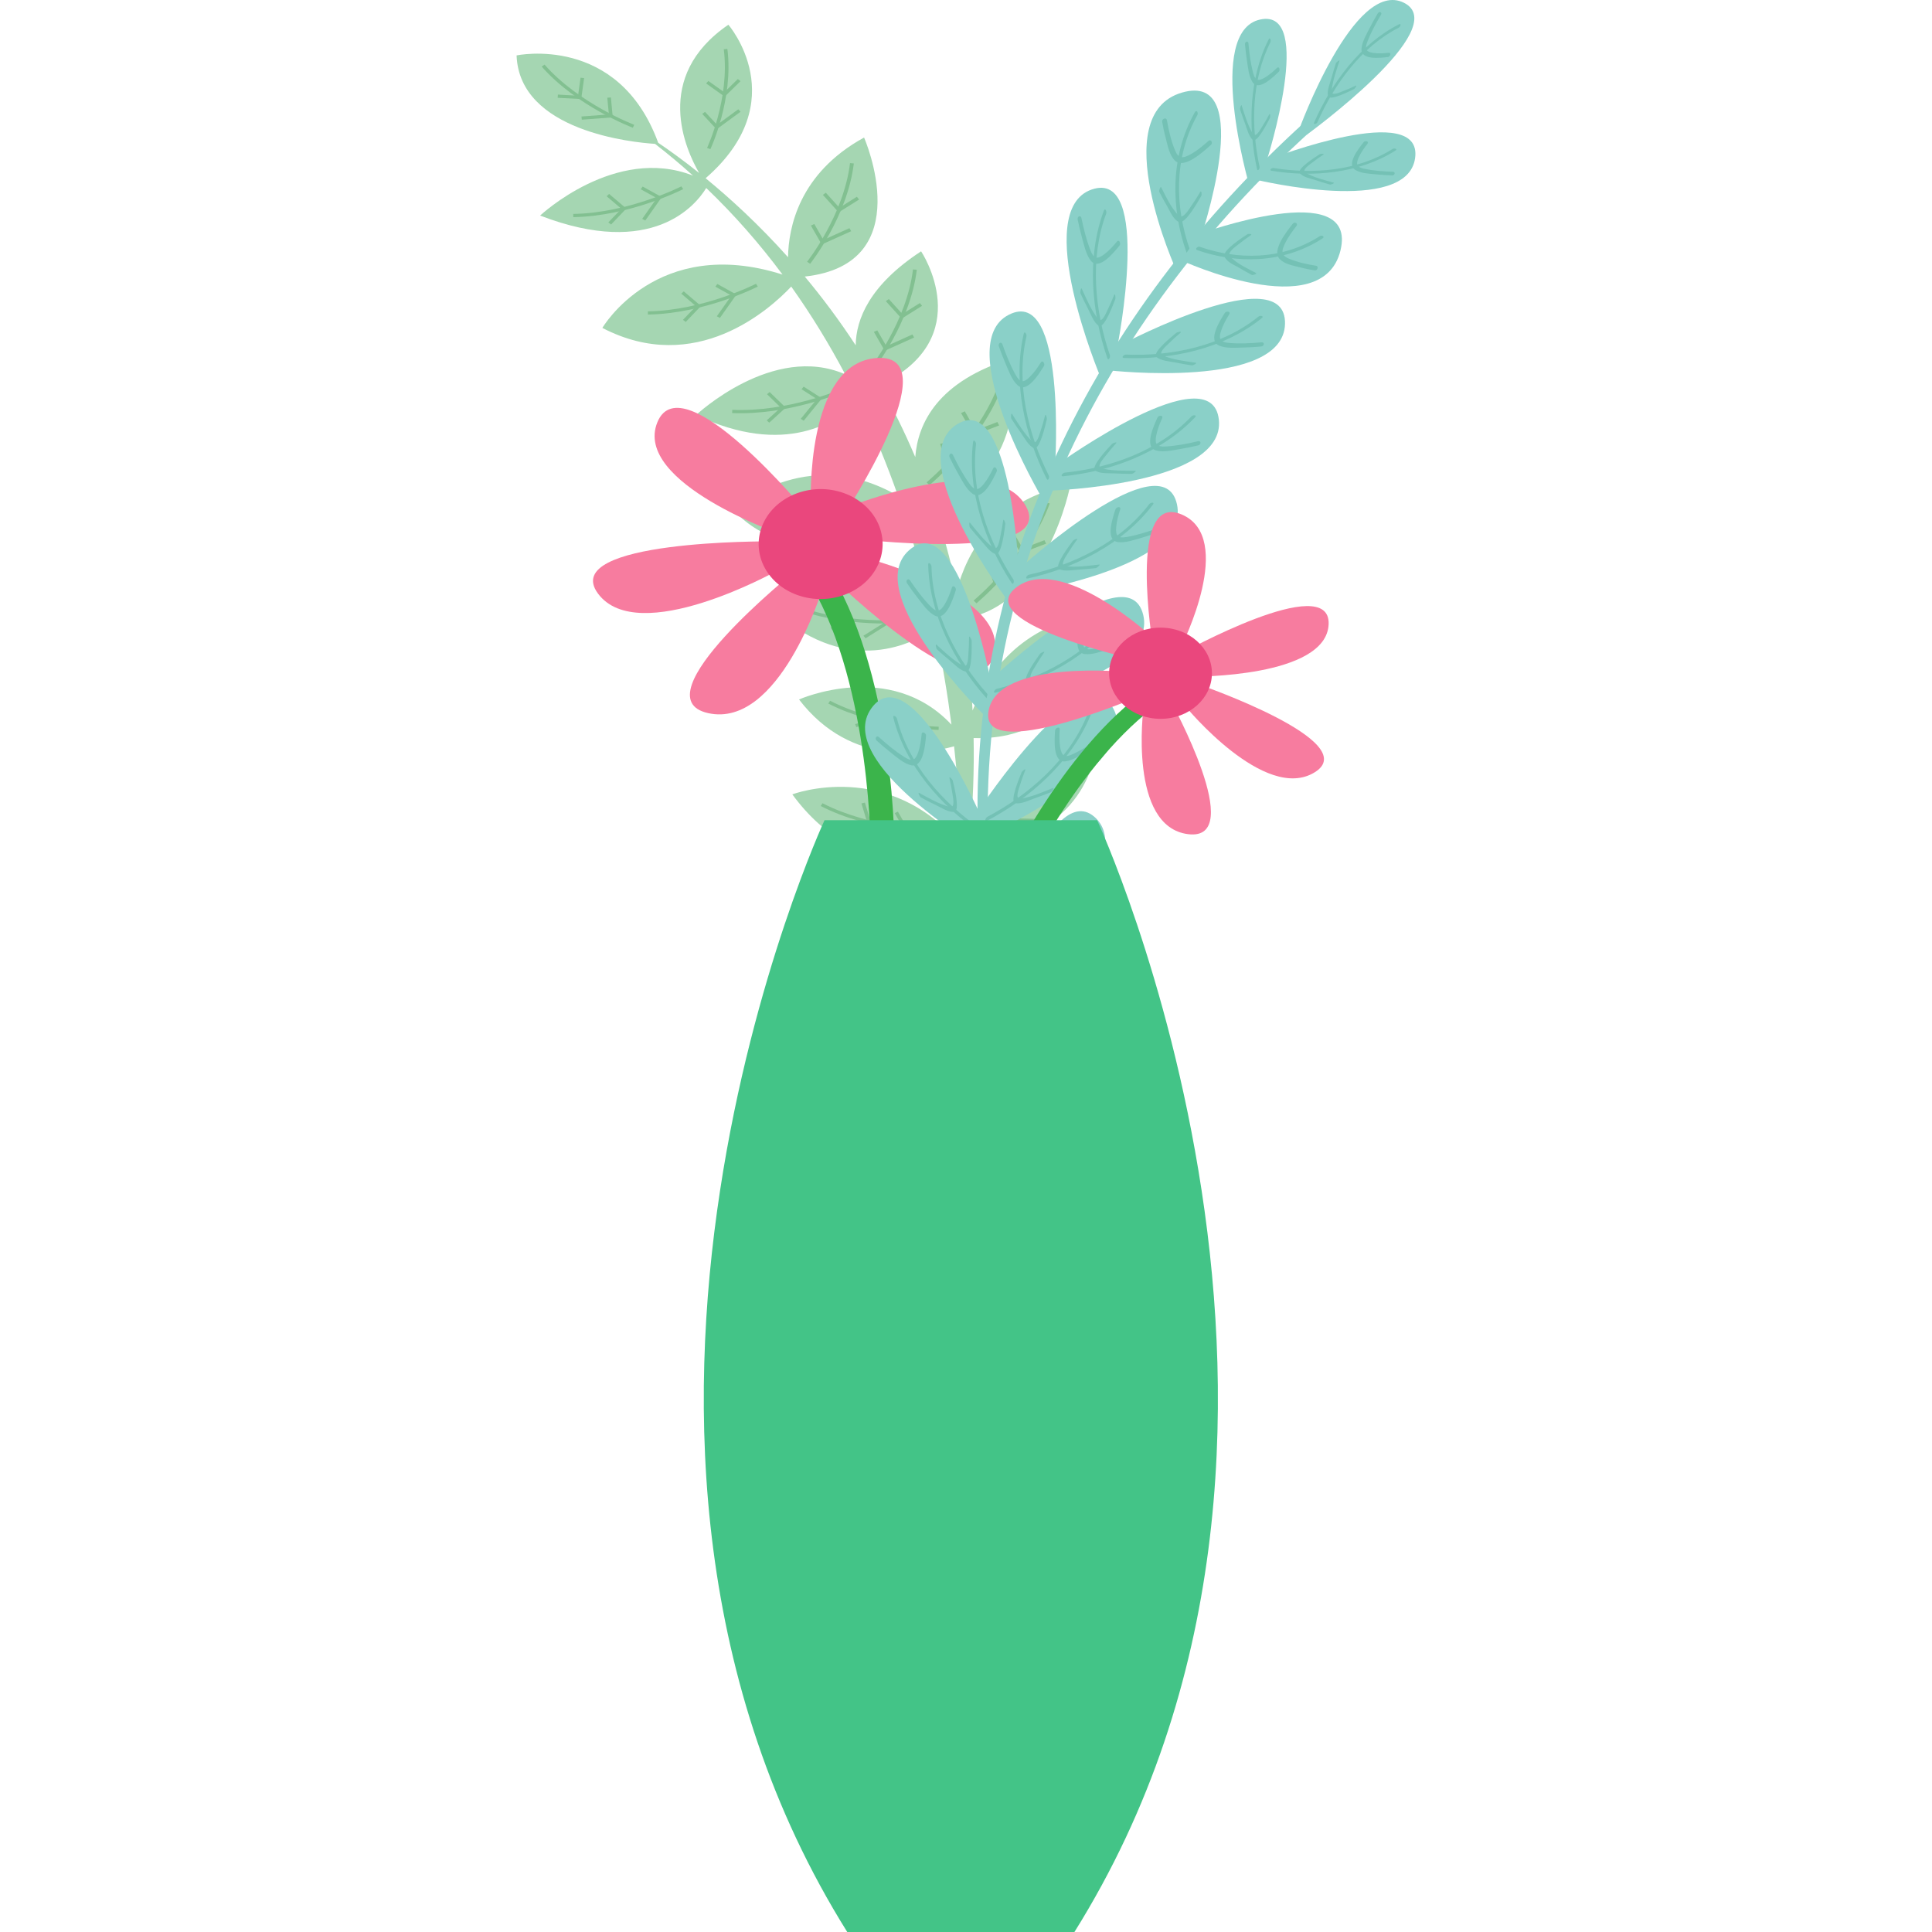 <?xml version="1.0" encoding="iso-8859-1"?>
<!-- Uploaded to: SVG Repo, www.svgrepo.com, Generator: SVG Repo Mixer Tools -->
<!DOCTYPE svg PUBLIC "-//W3C//DTD SVG 1.1//EN" "http://www.w3.org/Graphics/SVG/1.1/DTD/svg11.dtd">
<svg height="800px" width="800px" version="1.1" id="Capa_1" xmlns="http://www.w3.org/2000/svg" xmlns:xlink="http://www.w3.org/1999/xlink" 
	 viewBox="0 0 265.373 265.373" xml:space="preserve">
<g>
	<g>
		<g>
			<path style="fill:#A5D6B2;" d="M100.047,3.395c-10.487,7.166-5.828,17.239-4.012,20.368c-2.166-1.732-4.087-3.112-5.627-4.155
				C84.933,4.63,70.956,7.612,70.956,7.612c0.386,10.444,16.013,11.957,19.02,12.15c1.811,1.409,3.554,2.862,5.21,4.361
				c-10.663-4.199-20.999,5.486-20.999,5.486c15.472,5.961,21.411-1.473,22.818-3.785c3.91,3.741,7.389,7.734,10.479,11.889
				c-17.255-5.496-24.747,7.328-24.747,7.328c12.813,6.665,23.039-2.594,25.944-5.68c2.784,3.914,5.244,7.955,7.412,12.057
				c-9.909-4.353-20.485,5.592-20.485,5.592c12.243,5.824,19.481,0.904,22.341-1.923c2.095,4.327,3.875,8.694,5.398,13.022
				c-12.794-7.393-22.645,1.952-22.645,1.952c8.736,9.031,19.822,2.482,23.321,0.012c1.654,4.938,2.97,9.805,4.025,14.474
				c-13.649-8.792-21.354-0.308-21.354-0.308c10.065,8.708,18.795,4.131,21.742,2.078c0.994,4.661,1.722,9.106,2.251,13.218
				c-8.44-9.027-20.935-3.459-20.935-3.459c7.158,9.367,17.411,7.555,21.293,6.428c0.597,5.334,0.861,9.981,0.97,13.635
				c-9.959-12.036-23.184-7.029-23.184-7.029c9.187,12.585,21.242,8.301,23.196,7.495c0.132,5.145-0.055,8.198-0.055,8.198
				c0.493-3.008,0.867-5.942,1.151-8.815c16.239-0.038,17.464-13.318,17.464-13.318c-9.79-0.075-15.515,8.702-17.336,12.048
				c0.409-4.629,0.565-9.075,0.481-13.343c16.074,0.53,17.163-17.185,17.163-17.185c-11,1.498-15.527,8.831-17.305,13.403
				c-0.23-4.401-0.709-8.596-1.394-12.604c11.647-1.616,14.823-18.376,14.823-18.376c-10.557,1.953-14.268,9.568-15.577,14.4
				c-0.895-4.23-2.026-8.229-3.333-12.006c13.685-3.318,10.993-19.808,10.993-19.808c-10.351,3.128-13.037,8.992-13.385,13.584
				c-1.487-3.51-3.12-6.8-4.861-9.88c13.613-6.518,5.663-18.384,5.663-18.384c-7.099,4.646-8.937,9.341-8.983,12.91
				c-2.265-3.463-4.626-6.603-6.996-9.443c15.793-1.722,8.145-19.094,8.145-19.094c-8.949,4.901-10.382,12.404-10.443,16.436
				c-3.999-4.471-7.927-8.07-11.321-10.847C109.132,13.871,100.047,3.395,100.047,3.395z"/>
			<g>
				<g>
					<g>
						<path style="fill:#82C091;" d="M134.82,114.736l-0.257-0.464c0.083-0.037,8.702-3.863,13.808-10.46l0.479,0.296
							C143.651,110.817,134.907,114.699,134.82,114.736z"/>
					</g>
					<g>
						<polygon style="fill:#82C091;" points="142.966,113.007 137.944,112.895 138.033,109.67 138.619,109.681 138.54,112.39 
							142.983,112.49 						"/>
					</g>
					<g>
						<polygon style="fill:#82C091;" points="142.829,109.679 142.136,106.327 142.713,106.234 143.304,109.106 146.541,108.76 
							146.609,109.273 						"/>
					</g>
				</g>
				<g>
					<g>
						<path style="fill:#82C091;" d="M135.789,98.735l-0.319-0.436c0.085-0.045,8.164-4.696,12.415-11.755l0.515,0.243
							C144.076,93.969,135.866,98.687,135.789,98.735z"/>
					</g>
					<g>
						<polygon style="fill:#82C091;" points="143.662,96.212 138.661,96.598 138.345,93.383 138.924,93.339 139.189,96.036 
							143.618,95.699 						"/>
					</g>
					<g>
						<polygon style="fill:#82C091;" points="143.116,92.918 142.007,89.653 142.564,89.505 143.511,92.302 146.687,91.642 
							146.821,92.146 						"/>
					</g>
				</g>
				<g>
					<g>
						<path style="fill:#82C091;" d="M134.125,82.866l-0.394-0.378c0.07-0.059,7.112-5.887,9.908-13.494l0.556,0.159
							C141.347,76.893,134.199,82.808,134.125,82.866z"/>
					</g>
					<g>
						<polygon style="fill:#82C091;" points="141.384,79.164 136.533,80.318 135.593,77.201 136.154,77.067 136.946,79.687 
							141.235,78.667 						"/>
					</g>
					<g>
						<polygon style="fill:#82C091;" points="140.195,76.006 138.465,72.963 138.983,72.729 140.473,75.34 143.46,74.199 
							143.692,74.674 						"/>
					</g>
				</g>
				<g>
					<g>
						<path style="fill:#82C091;" d="M127.665,66.634l-0.392-0.38c0.067-0.058,7.108-5.887,9.91-13.493l0.552,0.162
							C134.889,60.658,127.739,66.573,127.665,66.634z"/>
					</g>
					<g>
						<polygon style="fill:#82C091;" points="134.928,62.932 130.073,64.084 129.134,60.965 129.696,60.835 130.489,63.451 
							134.779,62.432 						"/>
					</g>
					<g>
						<polygon style="fill:#82C091;" points="133.735,59.774 132.005,56.731 132.524,56.497 134.01,59.108 137.002,57.964 
							137.236,58.441 						"/>
					</g>
				</g>
				<g>
					<g>
						<path style="fill:#82C091;" d="M119.934,50.83l-0.429-0.27c0.049-0.063,5.04-6.377,5.901-13.556l0.522,0.047
							C125.049,44.356,119.985,50.764,119.934,50.83z"/>
					</g>
					<g>
						<polygon style="fill:#82C091;" points="125.565,46.358 121.518,48.179 120.031,45.586 120.5,45.375 121.751,47.555 
							125.325,45.94 						"/>
					</g>
					<g>
						<polygon style="fill:#82C091;" points="123.847,43.767 121.675,41.368 122.084,41.074 123.944,43.131 126.346,41.628 
							126.651,42.008 						"/>
					</g>
				</g>
				<g>
					<g>
						<path style="fill:#82C091;" d="M111.282,36.229l-0.429-0.269c0.052-0.064,5.04-6.376,5.903-13.56l0.522,0.051
							C116.402,29.754,111.332,36.163,111.282,36.229z"/>
					</g>
					<g>
						<polygon style="fill:#82C091;" points="116.916,31.756 112.87,33.579 111.381,30.981 111.85,30.771 113.101,32.952 
							116.676,31.34 						"/>
					</g>
					<g>
						<polygon style="fill:#82C091;" points="115.195,29.164 113.024,26.765 113.434,26.474 115.296,28.532 117.698,27.025 
							118.001,27.407 						"/>
					</g>
				</g>
				<g>
					<g>
						<path style="fill:#82C091;" d="M97.575,20.489l-0.455-0.17c0.03-0.069,3.163-6.785,2.294-13.549l0.496-0.051
							C100.786,13.602,97.613,20.417,97.575,20.489z"/>
					</g>
					<g>
						<polygon style="fill:#82C091;" points="101.724,15.347 98.424,17.76 96.456,15.644 96.837,15.364 98.493,17.144 
							101.408,15.009 						"/>
					</g>
					<g>
						<polygon style="fill:#82C091;" points="99.538,13.277 96.989,11.462 97.299,11.121 99.487,12.675 101.347,10.852 
							101.717,11.148 						"/>
					</g>
				</g>
				<g>
					<g>
						<path style="fill:#82C091;" d="M93.837,25.978l-0.25-0.38c-0.072,0.033-7.171,3.663-14.85,3.787l0.009,0.442
							C86.556,29.697,93.766,26.012,93.837,25.978z"/>
					</g>
					<g>
						<polygon style="fill:#82C091;" points="88.634,30.292 90.898,27.076 88.274,25.622 88.011,25.997 90.215,27.215 88.209,30.06 
													"/>
					</g>
					<g>
						<polygon style="fill:#82C091;" points="86.032,28.644 83.667,26.641 83.325,26.957 85.35,28.678 83.558,30.55 83.936,30.839 
													"/>
					</g>
				</g>
				<g>
					<g>
						<path style="fill:#82C091;" d="M86.925,17.543l0.189-0.401c-0.069-0.03-7.604-2.894-12.317-8.268l-0.393,0.271
							C79.2,14.609,86.85,17.52,86.925,17.543z"/>
					</g>
					<g>
						<polygon style="fill:#82C091;" points="79.912,16.44 84.168,16.121 83.91,13.384 83.415,13.422 83.633,15.717 79.87,16.002 
													"/>
					</g>
					<g>
						<polygon style="fill:#82C091;" points="79.834,13.605 80.23,10.727 79.742,10.674 79.399,13.144 76.633,12.993 76.6,13.434 
													"/>
					</g>
				</g>
				<g>
					<g>
						<path style="fill:#82C091;" d="M104.09,39.358l-0.251-0.379c-0.073,0.036-7.173,3.666-14.85,3.789l0.008,0.438
							C96.811,43.082,104.018,39.399,104.09,39.358z"/>
					</g>
					<g>
						<polygon style="fill:#82C091;" points="98.883,43.673 101.153,40.46 98.527,39.005 98.261,39.377 100.469,40.598 
							98.463,43.443 						"/>
					</g>
					<g>
						<polygon style="fill:#82C091;" points="96.286,42.028 93.918,40.021 93.579,40.337 95.601,42.06 93.808,43.933 94.191,44.22 
													"/>
					</g>
				</g>
				<g>
					<g>
						<path style="fill:#82C091;" d="M115.914,53.794l-0.221-0.393c-0.074,0.029-7.436,3.229-15.105,2.893l-0.022,0.441
							C108.368,57.075,115.837,53.826,115.914,53.794z"/>
					</g>
					<g>
						<polygon style="fill:#82C091;" points="110.395,57.79 112.9,54.716 110.388,53.109 110.097,53.464 112.205,54.815 
							109.988,57.53 						"/>
					</g>
					<g>
						<polygon style="fill:#82C091;" points="107.924,55.991 105.716,53.85 105.353,54.145 107.243,55.985 105.309,57.744 
							105.663,58.056 						"/>
					</g>
				</g>
				<g>
					<g>
						<path style="fill:#82C091;" d="M120.185,69.18l-0.154-0.42c-0.078,0.02-7.892,2.205-15.422,0.859l-0.098,0.432
							C112.171,71.421,120.105,69.204,120.185,69.18z"/>
					</g>
					<g>
						<polygon style="fill:#82C091;" points="114.051,72.397 117.047,69.693 114.838,67.769 114.493,68.083 116.348,69.698 
							113.698,72.088 						"/>
					</g>
					<g>
						<polygon style="fill:#82C091;" points="111.912,70.29 110.092,67.881 109.679,68.126 111.241,70.192 109.035,71.679 
							109.332,72.033 						"/>
					</g>
				</g>
				<g>
					<g>
						<path style="fill:#82C091;" d="M125.569,85.477l-0.066-0.434c-0.082,0.003-8.212,0.927-15.35-1.584l-0.183,0.411
							C117.232,86.419,125.484,85.485,125.569,85.477z"/>
					</g>
					<g>
						<polygon style="fill:#82C091;" points="118.89,87.678 122.377,85.485 120.586,83.245 120.184,83.499 121.687,85.383 
							118.601,87.319 						"/>
					</g>
					<g>
						<polygon style="fill:#82C091;" points="117.204,85.267 115.897,82.61 115.442,82.786 116.561,85.065 114.09,86.183 
							114.316,86.575 						"/>
					</g>
				</g>
				<g>
					<g>
						<path style="fill:#82C091;" d="M128.924,100.255l0.009-0.438c-0.078-0.001-8.277-0.151-14.919-3.563l-0.248,0.381
							C120.528,100.105,128.843,100.258,128.924,100.255z"/>
					</g>
					<g>
						<polygon style="fill:#82C091;" points="121.956,101.565 125.771,99.854 124.371,97.404 123.929,97.602 125.106,99.66 
							121.733,101.171 						"/>
					</g>
					<g>
						<polygon style="fill:#82C091;" points="120.686,98.963 119.838,96.164 119.356,96.279 120.087,98.679 117.46,99.462 
							117.617,99.877 						"/>
					</g>
				</g>
				<g>
					<g>
						<path style="fill:#82C091;" d="M127.891,114.339l0.008-0.439c-0.081-0.003-8.278-0.153-14.923-3.571l-0.246,0.384
							C119.488,114.186,127.805,114.335,127.891,114.339z"/>
					</g>
					<g>
						<polygon style="fill:#82C091;" points="120.918,115.644 124.732,113.935 123.334,111.486 122.893,111.683 124.07,113.739 
							120.696,115.257 						"/>
					</g>
					<g>
						<polygon style="fill:#82C091;" points="119.652,113.042 118.801,110.241 118.323,110.355 119.049,112.759 116.424,113.54 
							116.58,113.958 						"/>
					</g>
				</g>
			</g>
		</g>
		<g>
			<g>
				<path style="fill:#3BB44B;" d="M119.617,117.363c-0.002-0.228,0.063-22.85-8.167-36.928l2.902-1.334
					c8.599,14.724,8.53,37.327,8.523,38.281L119.617,117.363z"/>
			</g>
			<path style="fill:#F77C9F;" d="M111.376,69.383c0,0-0.843-19.651,9.152-20.214c10.015-0.547-4.747,21.784-4.747,21.784
				L111.376,69.383z"/>
			<path style="fill:#F77C9F;" d="M116.354,69.69c0,0,20.197-8.151,24.569-0.149c4.376,7.996-24.532,4.358-24.532,4.358
				L116.354,69.69z"/>
			<path style="fill:#F77C9F;" d="M117.468,76.245c0,0,21.423,5.115,19.044,13.753c-2.374,8.634-22.049-10.501-22.049-10.501
				L117.468,76.245z"/>
			<path style="fill:#F77C9F;" d="M112.881,81.122c0,0-5.866,18.976-15.604,16.833c-9.735-2.142,11.938-19.506,11.938-19.506
				L112.881,81.122z"/>
			<path style="fill:#F77C9F;" d="M107.557,73.502c0,0-20.687-7.151-17.261-15.505c3.416-8.362,20.632,12.552,20.632,12.552
				L107.557,73.502z"/>
			<path style="fill:#F77C9F;" d="M106.487,78.523c0,0-18.815,10.437-24.339,3.021c-5.525-7.414,23.671-7.183,23.671-7.183
				L106.487,78.523z"/>
			<path style="fill:#EA477D;" d="M120.621,77.542c-1.751,3.87-6.712,5.749-11.071,4.199c-4.372-1.557-6.48-5.951-4.729-9.82
				c1.75-3.866,6.704-5.754,11.075-4.198C120.256,69.274,122.371,73.677,120.621,77.542z"/>
		</g>
		<g>
			<g>
				<path style="fill:#8AD0C8;" d="M147.371,167.724c-8.191-15.03-12.055-33.503-12.953-50.771
					c-2.069-39.879,17.032-75.594,46.2-101.441c0.532-0.473,1.552,0.583,0.941,1.125c-29.399,26.05-47.82,61.613-45.742,101.635
					c0.862,16.643,4.835,34.641,12.725,49.12C149.016,168.261,147.738,168.397,147.371,167.724L147.371,167.724z"/>
			</g>
			<g>
				<path style="fill:#8AD0C8;" d="M142.707,157.673c0,0-16.175-17.75-19.012-9.043c-2.84,8.708,20.816,13.331,20.816,13.331
					L142.707,157.673z"/>
				<g>
					<g>
						<path style="fill:#74C1B5;" d="M143.082,159.719c-6.207-1.692-12.527-5.266-16.096-10.873
							c-0.264-0.415,0.348-0.304,0.505-0.058c3.435,5.394,9.531,8.785,15.51,10.409
							C143.279,159.279,143.548,159.844,143.082,159.719L143.082,159.719z"/>
					</g>
					<g>
						<path style="fill:#74C1B5;" d="M137.434,154.279c0.302,0.495,2.301,3.546,1.494,3.954c-0.715,0.361-1.986,0.034-2.719-0.047
							c-0.763-0.079-1.523-0.181-2.281-0.301c-0.183-0.026-0.653-0.547-0.418-0.508c1.493,0.235,3.107,0.563,4.633,0.414
							c0.824-0.081-0.017-1.421-0.208-1.811c-0.314-0.638-0.663-1.258-1.031-1.865C136.708,153.791,137.345,154.128,137.434,154.279
							L137.434,154.279z"/>
					</g>
					<g>
						<path style="fill:#74C1B5;" d="M132.041,149.694c0.252,1.138,1.022,4.301-0.752,4.484c-1.056,0.107-2.241-0.4-3.211-0.73
							c-0.786-0.27-1.566-0.564-2.33-0.89c-0.381-0.165-0.281-0.742,0.164-0.555c1.357,0.579,2.759,1.102,4.2,1.426
							c1.145,0.253,1.572-0.015,1.588-1.292c0.011-0.824-0.129-1.659-0.304-2.451C131.293,149.224,131.964,149.348,132.041,149.694
							L132.041,149.694z"/>
					</g>
				</g>
			</g>
			<g>
				<path style="fill:#8AD0C8;" d="M143.711,157.163c0,0,9.418-24.258,15.146-17.558c5.735,6.702-14.266,21.548-14.266,21.548
					L143.711,157.163z"/>
				<g>
					<g>
						<path style="fill:#74C1B5;" d="M145.095,158.456c5.077-4.335,9.576-10.442,10.829-17.175c0.091-0.498-0.429-0.121-0.485,0.175
							c-1.203,6.482-5.566,12.317-10.453,16.49C144.756,158.138,144.714,158.78,145.095,158.456L145.095,158.456z"/>
					</g>
					<g>
						<path style="fill:#74C1B5;" d="M148.308,150.942c-0.094,0.591-0.825,4.28,0.058,4.29c0.784,0.01,1.831-0.86,2.473-1.261
							c0.672-0.413,1.332-0.851,1.982-1.297c0.157-0.11,0.4-0.793,0.199-0.654c-1.283,0.884-2.646,1.907-4.093,2.456
							c-0.786,0.299-0.5-1.308-0.463-1.752c0.06-0.725,0.157-1.449,0.273-2.169C148.8,150.168,148.338,150.761,148.308,150.942
							L148.308,150.942z"/>
					</g>
					<g>
						<path style="fill:#74C1B5;" d="M151.599,144.324c0.179,1.155,0.612,4.395,2.301,3.77c1.004-0.376,1.91-1.373,2.679-2.107
							c0.626-0.602,1.229-1.223,1.813-1.864c0.293-0.318-0.009-0.804-0.348-0.432c-1.036,1.139-2.133,2.247-3.337,3.19
							c-0.956,0.75-1.442,0.692-1.919-0.475c-0.304-0.746-0.477-1.575-0.601-2.376C152.115,143.558,151.545,143.973,151.599,144.324
							L151.599,144.324z"/>
					</g>
				</g>
			</g>
			<g>
				<path style="fill:#8AD0C8;" d="M138.704,144.51c0,0-16.176-17.751-19.013-9.045c-2.837,8.709,20.818,13.334,20.818,13.334
					L138.704,144.51z"/>
				<g>
					<g>
						<path style="fill:#74C1B5;" d="M139.078,146.554c-6.209-1.69-12.526-5.265-16.093-10.874
							c-0.267-0.414,0.346-0.301,0.502-0.055c3.437,5.399,9.531,8.784,15.511,10.413
							C139.276,146.115,139.543,146.683,139.078,146.554L139.078,146.554z"/>
					</g>
					<g>
						<path style="fill:#74C1B5;" d="M133.431,141.114c0.302,0.498,2.296,3.551,1.492,3.956c-0.714,0.361-1.986,0.032-2.718-0.044
							c-0.764-0.079-1.525-0.183-2.283-0.301c-0.183-0.03-0.649-0.548-0.416-0.512c1.493,0.236,3.108,0.562,4.632,0.415
							c0.825-0.081-0.013-1.421-0.207-1.808c-0.313-0.639-0.664-1.26-1.029-1.87C132.704,140.627,133.339,140.962,133.431,141.114
							L133.431,141.114z"/>
					</g>
					<g>
						<path style="fill:#74C1B5;" d="M128.037,136.53c0.254,1.139,1.023,4.303-0.751,4.483c-1.056,0.11-2.244-0.398-3.211-0.728
							c-0.787-0.266-1.565-0.568-2.331-0.893c-0.383-0.162-0.28-0.739,0.162-0.55c1.359,0.577,2.762,1.099,4.203,1.422
							c1.144,0.258,1.568-0.012,1.589-1.293c0.009-0.82-0.131-1.658-0.306-2.447C127.289,136.062,127.96,136.186,128.037,136.53
							L128.037,136.53z"/>
					</g>
				</g>
			</g>
			<g>
				<path style="fill:#8AD0C8;" d="M139.351,145.306c0,0,9.42-24.257,15.151-17.555c5.732,6.702-14.269,21.544-14.269,21.544
					L139.351,145.306z"/>
				<g>
					<g>
						<path style="fill:#74C1B5;" d="M140.739,146.601c5.075-4.332,9.573-10.442,10.824-17.177c0.093-0.497-0.427-0.12-0.482,0.175
							c-1.202,6.48-5.566,12.317-10.455,16.49C140.399,146.285,140.356,146.927,140.739,146.601L140.739,146.601z"/>
					</g>
					<g>
						<path style="fill:#74C1B5;" d="M143.952,139.085c-0.096,0.59-0.826,4.282,0.056,4.291c0.785,0.009,1.831-0.859,2.475-1.259
							c0.669-0.417,1.328-0.851,1.98-1.301c0.156-0.109,0.4-0.793,0.2-0.653c-1.284,0.885-2.645,1.908-4.091,2.457
							c-0.789,0.297-0.501-1.308-0.466-1.751c0.06-0.726,0.157-1.451,0.274-2.172C144.442,138.312,143.982,138.904,143.952,139.085
							L143.952,139.085z"/>
					</g>
					<g>
						<path style="fill:#74C1B5;" d="M147.243,132.468c0.176,1.156,0.61,4.396,2.299,3.769c1.005-0.373,1.911-1.369,2.679-2.106
							c0.624-0.598,1.23-1.221,1.815-1.864c0.289-0.318-0.014-0.803-0.348-0.431c-1.04,1.138-2.135,2.245-3.339,3.189
							c-0.954,0.747-1.442,0.693-1.917-0.475c-0.306-0.744-0.479-1.573-0.603-2.377
							C147.758,131.702,147.187,132.117,147.243,132.468L147.243,132.468z"/>
					</g>
				</g>
			</g>
			<g>
				<path style="fill:#8AD0C8;" d="M136.226,130.576c0,0-13.496-20.053-17.487-11.818c-3.996,8.235,18.678,16.351,18.678,16.351
					L136.226,130.576z"/>
				<g>
					<g>
						<path style="fill:#74C1B5;" d="M136.314,132.666c-5.883-2.606-11.617-7.099-14.362-13.205
							c-0.202-0.452,0.385-0.248,0.506,0.021c2.643,5.875,8.182,10.15,13.849,12.657C136.57,132.256,136.755,132.86,136.314,132.666
							L136.314,132.666z"/>
					</g>
					<g>
						<path style="fill:#74C1B5;" d="M131.499,126.416c0.227,0.539,1.774,3.87,0.926,4.155c-0.754,0.252-1.964-0.263-2.672-0.448
							c-0.74-0.194-1.478-0.409-2.208-0.64c-0.175-0.058-0.566-0.641-0.34-0.569c1.438,0.457,2.984,1.021,4.506,1.102
							c0.824,0.043,0.184-1.415,0.046-1.831c-0.221-0.681-0.482-1.351-0.758-2.008C130.85,125.823,131.43,126.253,131.499,126.416
							L131.499,126.416z"/>
					</g>
					<g>
						<path style="fill:#74C1B5;" d="M126.815,121.057c0.091,1.168,0.414,4.427-1.356,4.346c-1.054-0.05-2.155-0.73-3.064-1.204
							c-0.738-0.381-1.464-0.795-2.174-1.233c-0.354-0.218-0.174-0.778,0.238-0.523c1.257,0.776,2.568,1.503,3.945,2.04
							c1.092,0.426,1.547,0.223,1.74-1.049c0.122-0.815,0.103-1.667,0.035-2.479C126.142,120.479,126.786,120.702,126.815,121.057
							L126.815,121.057z"/>
					</g>
				</g>
			</g>
			<g>
				<path style="fill:#8AD0C8;" d="M136.553,130.966c0,0,7.869-24.803,14.028-18.525c6.159,6.278-12.892,22.437-12.892,22.437
					L136.553,130.966z"/>
				<g>
					<g>
						<path style="fill:#74C1B5;" d="M138.023,132.159c4.799-4.665,8.907-11.056,9.73-17.849c0.06-0.502-0.439-0.091-0.471,0.209
							c-0.792,6.536-4.784,12.648-9.406,17.139C137.662,131.867,137.662,132.508,138.023,132.159L138.023,132.159z"/>
					</g>
					<g>
						<path style="fill:#74C1B5;" d="M140.756,124.453c-0.06,0.596-0.556,4.32,0.328,4.27c0.785-0.045,1.777-0.983,2.395-1.424
							c0.641-0.461,1.274-0.94,1.898-1.432c0.146-0.119,0.349-0.817,0.156-0.665c-1.225,0.971-2.523,2.084-3.935,2.728
							c-0.766,0.351-0.582-1.267-0.574-1.709c0.012-0.727,0.064-1.457,0.134-2.182C141.197,123.651,140.772,124.274,140.756,124.453
							L140.756,124.453z"/>
					</g>
					<g>
						<path style="fill:#74C1B5;" d="M143.624,117.639c0.25,1.138,0.891,4.336,2.539,3.594c0.981-0.441,1.823-1.496,2.546-2.284
							c0.585-0.638,1.151-1.301,1.692-1.979c0.271-0.339-0.062-0.8-0.375-0.406c-0.963,1.205-1.988,2.381-3.132,3.403
							c-0.907,0.812-1.398,0.79-1.948-0.338c-0.354-0.722-0.579-1.534-0.753-2.326C144.09,116.841,143.548,117.293,143.624,117.639
							L143.624,117.639z"/>
					</g>
				</g>
			</g>
			<g>
				<path style="fill:#8AD0C8;" d="M134.786,112.212c0,0-9.789-22.333-15.101-14.92c-5.312,7.413,15.491,19.625,15.491,19.625
					L134.786,112.212z"/>
				<g>
					<g>
						<path style="fill:#74C1B5;" d="M134.515,114.297c-5.315-3.663-10.161-9.167-11.804-15.716
							c-0.123-0.484,0.419-0.174,0.491,0.114c1.582,6.301,6.275,11.553,11.392,15.08
							C134.832,113.94,134.912,114.572,134.515,114.297L134.515,114.297z"/>
					</g>
					<g>
						<path style="fill:#74C1B5;" d="M130.868,107.225c0.129,0.576,1.076,4.158,0.196,4.281c-0.779,0.111-1.872-0.621-2.538-0.936
							c-0.69-0.328-1.373-0.676-2.048-1.04c-0.163-0.088-0.445-0.738-0.24-0.626c1.334,0.718,2.752,1.562,4.224,1.921
							c0.802,0.194,0.42-1.367,0.358-1.802c-0.1-0.717-0.242-1.427-0.403-2.13C130.333,106.519,130.829,107.05,130.868,107.225
							L130.868,107.225z"/>
					</g>
					<g>
						<path style="fill:#74C1B5;" d="M127.199,101.057c-0.112,1.174-0.349,4.459-2.069,4.052c-1.024-0.244-1.984-1.122-2.793-1.756
							c-0.66-0.515-1.298-1.058-1.917-1.622c-0.31-0.281-0.038-0.801,0.32-0.474c1.102,0.999,2.26,1.961,3.514,2.745
							c0.994,0.624,1.477,0.507,1.883-0.716c0.259-0.783,0.383-1.63,0.456-2.447C126.637,100.361,127.23,100.701,127.199,101.057
							L127.199,101.057z"/>
					</g>
				</g>
			</g>
			<g>
				<path style="fill:#8AD0C8;" d="M134.544,111.136c0,0,14.291-21.651,18.411-13.748c4.122,7.904-18.41,17.867-18.41,17.867
					L134.544,111.136z"/>
				<g>
					<g>
						<path style="fill:#74C1B5;" d="M135.608,112.723c5.841-3.084,11.499-8.045,14.146-14.37c0.195-0.467-0.387-0.217-0.504,0.062
							c-2.546,6.088-8.017,10.811-13.64,13.782C135.348,112.336,135.173,112.955,135.608,112.723L135.608,112.723z"/>
					</g>
					<g>
						<path style="fill:#74C1B5;" d="M140.325,106.086c-0.219,0.558-1.716,4.013-0.861,4.227c0.759,0.189,1.957-0.424,2.663-0.666
							c0.736-0.254,1.468-0.53,2.195-0.82c0.173-0.072,0.557-0.687,0.331-0.598c-1.429,0.575-2.967,1.266-4.484,1.47
							c-0.828,0.109-0.205-1.4-0.074-1.825c0.207-0.701,0.461-1.39,0.725-2.07C140.961,105.44,140.389,105.916,140.325,106.086
							L140.325,106.086z"/>
					</g>
					<g>
						<path style="fill:#74C1B5;" d="M144.92,100.347c-0.075,1.176-0.346,4.458,1.423,4.231c1.052-0.136,2.145-0.905,3.044-1.453
							c0.732-0.442,1.45-0.915,2.152-1.41c0.349-0.247,0.161-0.792-0.244-0.504c-1.245,0.879-2.546,1.713-3.912,2.362
							c-1.085,0.514-1.543,0.348-1.758-0.909c-0.133-0.802-0.125-1.655-0.071-2.473C145.583,99.712,144.944,99.99,144.92,100.347
							L144.92,100.347z"/>
					</g>
				</g>
			</g>
			<g>
				<path style="fill:#8AD0C8;" d="M136.146,93.827c0,0-4.515-24.237-11.287-18.24c-6.771,5.998,10.624,22.945,10.624,22.945
					L136.146,93.827z"/>
				<g>
					<g>
						<path style="fill:#74C1B5;" d="M135.422,95.803c-4.323-4.86-7.785-11.417-7.924-18.229c-0.012-0.504,0.443-0.071,0.449,0.228
							c0.133,6.557,3.507,12.829,7.669,17.51C135.812,95.532,135.748,96.17,135.422,95.803L135.422,95.803z"/>
					</g>
					<g>
						<path style="fill:#74C1B5;" d="M133.464,87.999c-0.001,0.596,0.121,4.335-0.756,4.247c-0.778-0.08-1.674-1.059-2.246-1.526
							c-0.594-0.486-1.178-0.992-1.747-1.51c-0.139-0.124-0.27-0.829-0.092-0.67c1.126,1.022,2.309,2.188,3.651,2.894
							c0.731,0.382,0.708-1.24,0.745-1.682c0.062-0.726,0.083-1.456,0.085-2.183C133.105,87.178,133.464,87.818,133.464,87.999
							L133.464,87.999z"/>
					</g>
					<g>
						<path style="fill:#74C1B5;" d="M131.285,81.075c-0.365,1.124-1.323,4.287-2.893,3.477c-0.937-0.484-1.669-1.573-2.312-2.39
							c-0.522-0.662-1.02-1.347-1.493-2.047c-0.234-0.348,0.141-0.795,0.416-0.389c0.839,1.243,1.746,2.464,2.784,3.532
							c0.825,0.85,1.318,0.85,1.98-0.251c0.421-0.706,0.729-1.507,0.982-2.289C130.898,80.258,131.396,80.733,131.285,81.075
							L131.285,81.075z"/>
					</g>
				</g>
			</g>
			<g>
				<path style="fill:#8AD0C8;" d="M136.118,93.315c0,0,18.756-17.625,20.908-8.866c2.148,8.759-21.852,12.897-21.852,12.897
					L136.118,93.315z"/>
				<g>
					<g>
						<path style="fill:#74C1B5;" d="M136.779,95.133c6.337-1.564,12.934-5.008,16.939-10.538c0.296-0.408-0.326-0.308-0.503-0.065
							c-3.854,5.321-10.213,8.583-16.313,10.087C136.617,94.689,136.306,95.251,136.779,95.133L136.779,95.133z"/>
					</g>
					<g>
						<path style="fill:#74C1B5;" d="M142.851,89.812c-0.342,0.491-2.576,3.5-1.804,3.923c0.687,0.375,1.982,0.073,2.718,0.01
							c0.77-0.064,1.539-0.151,2.306-0.256c0.185-0.026,0.692-0.533,0.457-0.501c-1.511,0.206-3.149,0.499-4.659,0.322
							c-0.82-0.099,0.123-1.421,0.347-1.805c0.364-0.633,0.766-1.247,1.177-1.845C143.616,89.34,142.954,89.664,142.851,89.812
							L142.851,89.812z"/>
					</g>
					<g>
						<path style="fill:#74C1B5;" d="M148.6,85.342c-0.344,1.133-1.36,4.277,0.398,4.495c1.044,0.13,2.272-0.353,3.265-0.664
							c0.809-0.25,1.609-0.533,2.399-0.843c0.396-0.155,0.34-0.735-0.118-0.554c-1.402,0.548-2.846,1.04-4.311,1.335
							c-1.164,0.234-1.569-0.043-1.483-1.323c0.052-0.82,0.258-1.653,0.496-2.44C149.384,84.887,148.705,84.998,148.6,85.342
							L148.6,85.342z"/>
					</g>
				</g>
			</g>
			<g>
				<path style="fill:#8AD0C8;" d="M139.917,78.187c0,0-1.083-24.771-8.589-19.825c-7.499,4.945,7.284,24.402,7.284,24.402
					L139.917,78.187z"/>
				<g>
					<g>
						<path style="fill:#74C1B5;" d="M138.93,80.045c-3.584-5.482-6.082-12.519-5.277-19.312c0.061-0.502,0.447-0.003,0.412,0.294
							c-0.778,6.539,1.674,13.279,5.125,18.557C139.351,79.83,139.2,80.455,138.93,80.045L138.93,80.045z"/>
					</g>
					<g>
						<path style="fill:#74C1B5;" d="M138.085,71.99c-0.083,0.594-0.482,4.328-1.336,4.107c-0.753-0.195-1.501-1.302-1.999-1.852
							c-0.518-0.573-1.022-1.164-1.516-1.764c-0.117-0.145-0.145-0.865,0.005-0.68c0.97,1.185,1.971,2.522,3.196,3.424
							c0.668,0.49,0.87-1.125,0.968-1.559c0.16-0.712,0.285-1.437,0.386-2.157C137.843,71.122,138.11,71.811,138.085,71.99
							L138.085,71.99z"/>
					</g>
					<g>
						<path style="fill:#74C1B5;" d="M136.899,64.781c-0.515,1.063-1.9,4.064-3.336,3.021c-0.852-0.621-1.425-1.813-1.943-2.722
							c-0.422-0.736-0.818-1.491-1.187-2.259c-0.184-0.383,0.25-0.77,0.46-0.326c0.658,1.362,1.382,2.713,2.259,3.931
							c0.692,0.967,1.179,1.041,1.981,0.045c0.517-0.638,0.93-1.389,1.288-2.127C136.63,63.911,137.053,64.458,136.899,64.781
							L136.899,64.781z"/>
					</g>
				</g>
			</g>
			<g>
				<path style="fill:#8AD0C8;" d="M140.574,77.619c0,0,19.135-17.176,21.087-8.362c1.947,8.815-22.122,12.373-22.122,12.373
					L140.574,77.619z"/>
				<g>
					<g>
						<path style="fill:#74C1B5;" d="M141.194,79.455c6.364-1.41,13.03-4.696,17.158-10.129c0.306-0.403-0.319-0.318-0.498-0.079
							c-3.973,5.23-10.399,8.337-16.529,9.696C141.041,79.005,140.717,79.56,141.194,79.455L141.194,79.455z"/>
					</g>
					<g>
						<path style="fill:#74C1B5;" d="M147.377,74.279c-0.35,0.483-2.653,3.438-1.889,3.879c0.68,0.392,1.979,0.123,2.716,0.077
							c0.771-0.045,1.541-0.114,2.307-0.2c0.185-0.021,0.707-0.517,0.469-0.491c-1.512,0.171-3.158,0.424-4.661,0.208
							c-0.818-0.118,0.157-1.417,0.387-1.796c0.377-0.624,0.793-1.229,1.218-1.817C148.152,73.824,147.485,74.133,147.377,74.279
							L147.377,74.279z"/>
					</g>
					<g>
						<path style="fill:#74C1B5;" d="M153.223,69.946c-0.367,1.124-1.455,4.246,0.296,4.506c1.041,0.156,2.279-0.296,3.278-0.583
							c0.813-0.232,1.619-0.496,2.415-0.786c0.398-0.145,0.353-0.726-0.11-0.558c-1.409,0.515-2.862,0.973-4.332,1.232
							c-1.169,0.205-1.566-0.082-1.455-1.36c0.073-0.82,0.298-1.647,0.555-2.429C154.017,69.511,153.335,69.606,153.223,69.946
							L153.223,69.946z"/>
					</g>
				</g>
			</g>
			<g>
				<path style="fill:#8AD0C8;" d="M144.925,64.003c0,0,1.61-24.826-6.352-20.773c-7.966,4.053,4.561,25.186,4.561,25.186
					L144.925,64.003z"/>
				<g>
					<g>
						<path style="fill:#74C1B5;" d="M143.747,65.74c-2.955-5.885-4.669-13.195-3.135-19.875c0.113-0.494,0.446,0.049,0.377,0.342
							c-1.479,6.428,0.219,13.438,3.065,19.104C144.188,65.577,143.967,66.182,143.747,65.74L143.747,65.74z"/>
					</g>
					<g>
						<path style="fill:#74C1B5;" d="M143.782,57.61c-0.146,0.582-0.946,4.259-1.767,3.94c-0.727-0.284-1.345-1.475-1.778-2.081
							c-0.452-0.633-0.887-1.281-1.311-1.938c-0.102-0.158-0.052-0.88,0.079-0.677c0.83,1.295,1.678,2.745,2.795,3.789
							c0.607,0.566,0.98-1.021,1.126-1.441c0.237-0.692,0.436-1.399,0.614-2.107C143.64,56.716,143.827,57.435,143.782,57.61
							L143.782,57.61z"/>
					</g>
					<g>
						<path style="fill:#74C1B5;" d="M143.387,50.281c-0.627,1.002-2.32,3.83-3.627,2.624c-0.778-0.719-1.216-1.976-1.63-2.94
							c-0.337-0.785-0.648-1.585-0.93-2.393c-0.143-0.403,0.328-0.739,0.49-0.271c0.505,1.436,1.073,2.865,1.808,4.183
							c0.584,1.046,1.053,1.177,1.959,0.277c0.579-0.574,1.07-1.274,1.505-1.969C143.217,49.383,143.579,49.979,143.387,50.281
							L143.387,50.281z"/>
					</g>
				</g>
			</g>
			<g>
				<path style="fill:#8AD0C8;" d="M145.636,63.515c0,0,20.808-14.887,21.782-5.867c0.976,9.019-23.242,9.745-23.242,9.745
					L145.636,63.515z"/>
				<g>
					<g>
						<path style="fill:#74C1B5;" d="M146.051,65.419c6.457-0.661,13.411-3.156,18.088-8.091c0.346-0.366-0.283-0.353-0.484-0.136
							c-4.503,4.749-11.202,7.096-17.416,7.731C145.948,64.953,145.567,65.468,146.051,65.419L146.051,65.419z"/>
					</g>
					<g>
						<path style="fill:#74C1B5;" d="M152.737,60.981c-0.401,0.441-2.999,3.119-2.294,3.648c0.631,0.471,1.946,0.354,2.683,0.396
							c0.767,0.043,1.535,0.065,2.308,0.07c0.184,0,0.753-0.431,0.516-0.434c-1.517-0.009-3.174,0.053-4.64-0.339
							c-0.797-0.212,0.31-1.395,0.579-1.746c0.442-0.578,0.918-1.131,1.401-1.668C153.55,60.62,152.856,60.848,152.737,60.981
							L152.737,60.981z"/>
					</g>
					<g>
						<path style="fill:#74C1B5;" d="M158.992,57.345c-0.484,1.078-1.901,4.064-0.195,4.529c1.014,0.277,2.289-0.029,3.309-0.199
							c0.83-0.134,1.657-0.302,2.478-0.5c0.41-0.097,0.43-0.682-0.049-0.568c-1.453,0.349-2.938,0.635-4.427,0.722
							c-1.177,0.067-1.54-0.266-1.288-1.528c0.16-0.809,0.471-1.607,0.81-2.356C159.825,57.005,159.141,57.019,158.992,57.345
							L158.992,57.345z"/>
					</g>
				</g>
			</g>
			<g>
				<path style="fill:#8AD0C8;" d="M153.48,47.605c0,0,4.86-24.469-3.529-21.573c-8.391,2.898,1.186,25.708,1.186,25.708
					L153.48,47.605z"/>
				<g>
					<g>
						<path style="fill:#74C1B5;" d="M152.087,49.164c-2.139-6.275-2.866-13.793-0.469-20.218c0.177-0.476,0.431,0.112,0.323,0.395
							c-2.303,6.184-1.553,13.398,0.505,19.441C152.544,49.064,152.246,49.635,152.087,49.164L152.087,49.164z"/>
					</g>
					<g>
						<path style="fill:#74C1B5;" d="M153.196,41.081c-0.222,0.559-1.496,4.104-2.262,3.668c-0.681-0.385-1.134-1.659-1.483-2.323
							c-0.362-0.694-0.706-1.401-1.033-2.114c-0.081-0.172,0.064-0.883,0.168-0.663c0.645,1.406,1.292,2.971,2.255,4.169
							c0.522,0.648,1.102-0.877,1.301-1.277c0.323-0.652,0.614-1.329,0.885-2.006C153.17,40.17,153.261,40.913,153.196,41.081
							L153.196,41.081z"/>
					</g>
					<g>
						<path style="fill:#74C1B5;" d="M153.771,33.735c-0.75,0.906-2.791,3.48-3.925,2.092c-0.672-0.827-0.935-2.139-1.218-3.159
							c-0.232-0.828-0.432-1.668-0.604-2.512c-0.085-0.421,0.423-0.688,0.522-0.198c0.306,1.499,0.681,3.003,1.23,4.418
							c0.438,1.124,0.885,1.319,1.897,0.556c0.646-0.489,1.225-1.116,1.742-1.746C153.722,32.817,153.997,33.46,153.771,33.735
							L153.771,33.735z"/>
					</g>
				</g>
			</g>
			<g>
				<path style="fill:#8AD0C8;" d="M154.246,47.22c0,0,22.482-11.845,22.259-2.733c-0.225,9.11-24.21,6.382-24.21,6.382
					L154.246,47.22z"/>
				<g>
					<g>
						<path style="fill:#74C1B5;" d="M154.405,49.172c6.452,0.262,13.643-1.228,18.904-5.472c0.388-0.314-0.229-0.393-0.46-0.205
							c-5.063,4.084-11.98,5.463-18.194,5.211C154.364,48.694,153.92,49.153,154.405,49.172L154.405,49.172z"/>
					</g>
					<g>
						<path style="fill:#74C1B5;" d="M161.581,45.711c-0.451,0.382-3.367,2.676-2.742,3.303c0.559,0.556,1.874,0.628,2.593,0.774
							c0.753,0.155,1.509,0.286,2.268,0.4c0.181,0.027,0.8-0.323,0.566-0.358c-1.495-0.225-3.138-0.401-4.529-0.998
							c-0.759-0.326,0.488-1.345,0.799-1.655c0.512-0.513,1.053-0.995,1.602-1.462C162.434,45.466,161.717,45.595,161.581,45.711
							L161.581,45.711z"/>
					</g>
					<g>
						<path style="fill:#74C1B5;" d="M168.234,42.985c-0.624,1.004-2.412,3.772-0.795,4.477c0.969,0.421,2.266,0.297,3.292,0.275
							c0.837-0.017,1.677-0.066,2.509-0.146c0.419-0.038,0.515-0.617,0.03-0.571c-1.481,0.14-2.986,0.211-4.463,0.086
							c-1.169-0.101-1.483-0.483-1.07-1.704c0.265-0.782,0.677-1.532,1.108-2.229C169.097,42.765,168.42,42.682,168.234,42.985
							L168.234,42.985z"/>
					</g>
				</g>
			</g>
			<g>
				<path style="fill:#8AD0C8;" d="M164.791,33.103c0,0,8.016-23.465-2.463-20.38c-10.48,3.086-0.753,24.405-0.753,24.405
					L164.791,33.103z"/>
				<g>
					<g>
						<path style="fill:#74C1B5;" d="M162.962,34.641c-2.074-5.886-2.317-13.007,1.149-19.213c0.259-0.458,0.517,0.089,0.363,0.361
							c-3.338,5.974-3.038,12.806-1.044,18.474C163.523,34.529,163.115,35.083,162.962,34.641L162.962,34.641z"/>
					</g>
					<g>
						<path style="fill:#74C1B5;" d="M165,26.91c-0.319,0.54-2.174,3.959-3.07,3.577c-0.797-0.339-1.24-1.533-1.609-2.152
							c-0.382-0.646-0.742-1.305-1.081-1.97c-0.082-0.161,0.154-0.841,0.259-0.637c0.67,1.311,1.323,2.774,2.396,3.876
							c0.582,0.597,1.42-0.877,1.695-1.264c0.449-0.635,0.864-1.288,1.251-1.943C165.047,26.044,165.096,26.747,165,26.91L165,26.91
							z"/>
					</g>
					<g>
						<path style="fill:#74C1B5;" d="M166.329,19.898c-0.989,0.892-3.703,3.42-4.962,2.144c-0.751-0.758-0.962-1.996-1.218-2.955
							c-0.211-0.78-0.384-1.571-0.521-2.367c-0.069-0.396,0.575-0.67,0.655-0.208c0.244,1.414,0.569,2.83,1.123,4.154
							c0.436,1.052,0.965,1.221,2.265,0.454c0.829-0.491,1.588-1.108,2.274-1.73C166.346,19.026,166.632,19.629,166.329,19.898
							L166.329,19.898z"/>
					</g>
				</g>
			</g>
			<g>
				<path style="fill:#8AD0C8;" d="M164.813,32.107c0,0,21.824-7.939,19.305,2.315c-2.518,10.255-21.87,1.339-21.87,1.339
					L164.813,32.107z"/>
				<g>
					<g>
						<path style="fill:#74C1B5;" d="M164.445,34.354c5.327,1.865,11.72,1.925,17.203-1.597c0.407-0.261-0.092-0.499-0.332-0.343
							c-5.276,3.391-11.412,3.27-16.543,1.474C164.534,33.805,164.045,34.215,164.445,34.354L164.445,34.354z"/>
					</g>
					<g>
						<path style="fill:#74C1B5;" d="M171.331,32.181c-0.477,0.322-3.501,2.21-3.137,3.071c0.323,0.765,1.405,1.168,1.97,1.508
							c0.587,0.355,1.187,0.687,1.791,1.003c0.146,0.073,0.753-0.171,0.566-0.269c-1.193-0.618-2.519-1.217-3.535-2.23
							c-0.547-0.554,0.754-1.402,1.093-1.677c0.56-0.457,1.137-0.871,1.713-1.266C172.105,32.112,171.474,32.085,171.331,32.181
							L171.331,32.181z"/>
					</g>
					<g>
						<path style="fill:#74C1B5;" d="M177.586,30.714c-0.774,0.985-2.977,3.683-1.806,4.874c0.7,0.71,1.814,0.885,2.682,1.109
							c0.703,0.185,1.417,0.334,2.135,0.447c0.357,0.056,0.586-0.575,0.17-0.641c-1.272-0.202-2.552-0.485-3.75-0.986
							c-0.953-0.398-1.118-0.908-0.462-2.188c0.42-0.82,0.957-1.568,1.497-2.253C178.367,30.674,177.824,30.416,177.586,30.714
							L177.586,30.714z"/>
					</g>
				</g>
			</g>
			<g>
				<path style="fill:#8AD0C8;" d="M174.02,21.982c0,0,6.664-20.942-0.927-19.3c-7.59,1.642-1.525,22.675-1.525,22.675
					L174.02,21.982z"/>
				<g>
					<g>
						<path style="fill:#74C1B5;" d="M172.655,23.201c-1.238-5.733-1.124-12.405,1.6-17.786c0.2-0.397,0.363,0.145,0.245,0.381
							c-2.62,5.178-2.687,11.586-1.494,17.107C173.063,23.162,172.746,23.631,172.655,23.201L172.655,23.201z"/>
					</g>
					<g>
						<path style="fill:#74C1B5;" d="M174.42,16.23c-0.249,0.466-1.708,3.438-2.332,2.975c-0.554-0.411-0.823-1.577-1.058-2.197
							c-0.246-0.647-0.477-1.304-0.692-1.965c-0.052-0.16,0.146-0.769,0.21-0.565c0.425,1.303,0.831,2.745,1.551,3.9
							c0.391,0.625,1.049-0.651,1.262-0.979c0.347-0.539,0.667-1.1,0.967-1.666C174.491,15.427,174.496,16.089,174.42,16.23
							L174.42,16.23z"/>
					</g>
					<g>
						<path style="fill:#74C1B5;" d="M175.653,9.847c-0.741,0.715-2.777,2.753-3.622,1.414c-0.505-0.795-0.604-1.975-0.748-2.9
							c-0.119-0.751-0.21-1.509-0.274-2.268c-0.035-0.38,0.437-0.56,0.476-0.119c0.116,1.348,0.292,2.707,0.63,4.007
							c0.268,1.031,0.639,1.252,1.597,0.691c0.609-0.359,1.175-0.848,1.69-1.345C175.703,9.037,175.878,9.63,175.653,9.847
							L175.653,9.847z"/>
					</g>
				</g>
			</g>
			<g>
				<path style="fill:#8AD0C8;" d="M174.723,21.726c0,0,20.751-7.978,19.651-0.01c-1.107,7.966-21.709,3.001-21.709,3.001
					L174.723,21.726z"/>
				<g>
					<g>
						<path style="fill:#74C1B5;" d="M174.669,23.456c5.59,0.922,11.997,0.386,17.002-2.772c0.368-0.233-0.162-0.367-0.381-0.228
							c-4.814,3.039-10.974,3.505-16.359,2.619C174.682,23.034,174.248,23.388,174.669,23.456L174.669,23.456z"/>
					</g>
					<g>
						<path style="fill:#74C1B5;" d="M181.261,21.189c-0.432,0.287-3.197,1.986-2.715,2.603c0.43,0.549,1.569,0.753,2.18,0.959
							c0.64,0.215,1.283,0.409,1.934,0.593c0.157,0.042,0.728-0.198,0.528-0.255c-1.281-0.355-2.69-0.688-3.845-1.361
							c-0.626-0.366,0.56-1.125,0.862-1.365c0.495-0.394,1.015-0.76,1.54-1.109C182.03,21.067,181.393,21.103,181.261,21.189
							L181.261,21.189z"/>
					</g>
					<g>
						<path style="fill:#74C1B5;" d="M187.323,19.512c-0.642,0.813-2.477,3.049-1.135,3.842c0.797,0.473,1.937,0.504,2.836,0.594
							c0.729,0.074,1.464,0.122,2.2,0.142c0.367,0.009,0.509-0.488,0.082-0.5c-1.305-0.037-2.62-0.136-3.894-0.402
							c-1.011-0.213-1.246-0.584-0.764-1.609c0.31-0.657,0.743-1.271,1.188-1.837C188.099,19.412,187.514,19.265,187.323,19.512
							L187.323,19.512z"/>
					</g>
				</g>
			</g>
			<g>
				<path style="fill:#8AD0C8;" d="M179.482,18.511c0,0,20.217-14.662,13.371-18.125c-6.847-3.461-14.438,17.475-14.438,17.475
					L179.482,18.511z"/>
				<g>
					<g>
						<path style="fill:#74C1B5;" d="M180.517,16.796c2.393-5.444,6.381-10.797,11.639-13.452c0.388-0.196,0.194,0.349-0.035,0.464
							c-5.056,2.555-8.853,7.726-11.157,12.97C180.856,17.022,180.337,17.204,180.517,16.796L180.517,16.796z"/>
					</g>
					<g>
						<path style="fill:#74C1B5;" d="M185.962,12.245c-0.463,0.22-3.335,1.713-3.547,0.943c-0.189-0.684,0.284-1.801,0.464-2.455
							c0.187-0.683,0.393-1.361,0.612-2.034c0.052-0.162,0.56-0.534,0.492-0.327c-0.431,1.328-0.959,2.757-1.074,4.15
							c-0.064,0.755,1.192,0.133,1.547,0c0.584-0.218,1.16-0.472,1.726-0.741C186.486,11.635,186.104,12.177,185.962,12.245
							L185.962,12.245z"/>
					</g>
					<g>
						<path style="fill:#74C1B5;" d="M190.649,7.832c-0.992,0.113-3.762,0.485-3.636-1.14c0.075-0.966,0.686-1.989,1.116-2.831
							c0.347-0.686,0.72-1.36,1.114-2.019c0.193-0.329,0.664-0.178,0.436,0.204c-0.698,1.17-1.358,2.386-1.854,3.658
							c-0.396,1.009-0.237,1.423,0.832,1.57c0.688,0.094,1.41,0.054,2.098-0.024C191.161,7.204,190.951,7.798,190.649,7.832
							L190.649,7.832z"/>
					</g>
				</g>
			</g>
		</g>
		<g>
			<g>
				<path style="fill:#3BB44B;" d="M139.242,123.4c0.081-0.175,7.916-17.604,19.157-26.188l-1.77-1.822
					c-11.751,8.979-19.584,26.395-19.91,27.131L139.242,123.4z"/>
			</g>
			<path style="fill:#F77C9F;" d="M162.296,88.724c0,0,7.507-14.895,0-18.064c-7.509-3.167-3.928,18.064-3.928,18.064H162.296z"/>
			<path style="fill:#F77C9F;" d="M158.369,87.597c0,0-12.707-11.806-18.86-6.846c-6.157,4.957,17.365,10.074,17.365,10.074
				L158.369,87.597z"/>
			<path style="fill:#F77C9F;" d="M155.225,92.337c0,0-18.273-1.93-19.452,5.371c-1.179,7.297,20.623-2.044,20.623-2.044
				L155.225,92.337z"/>
			<path style="fill:#F77C9F;" d="M157.056,97.348c0,0-2.096,16.213,6.145,17.231c8.23,1.02-2.391-18.282-2.391-18.282
				L157.056,97.348z"/>
			<path style="fill:#F77C9F;" d="M163.812,92.942c0,0,18.401,0.162,18.686-7.207c0.275-7.375-20.254,4.007-20.254,4.007
				L163.812,92.942z"/>
			<path style="fill:#F77C9F;" d="M162.896,97.098c0,0,10.835,13.189,17.671,8.992c6.837-4.193-15.729-12.013-15.729-12.013
				L162.896,97.098z"/>
			<path style="fill:#EA477D;" d="M152.346,92.472c0,3.459,3.162,6.265,7.06,6.265c3.907,0,7.06-2.806,7.06-6.265
				c0-3.454-3.152-6.263-7.06-6.263C155.508,86.209,152.346,89.018,152.346,92.472z"/>
		</g>
	</g>
	<g>
		<path style="fill:#43C487;" d="M150.702,112.662h-18.724h-0.001h-18.723c0,0-39.32,84.843,3.121,152.711h15.602h0.001h15.602
			C190.023,197.504,150.702,112.662,150.702,112.662z"/>
	</g>
</g>
</svg>